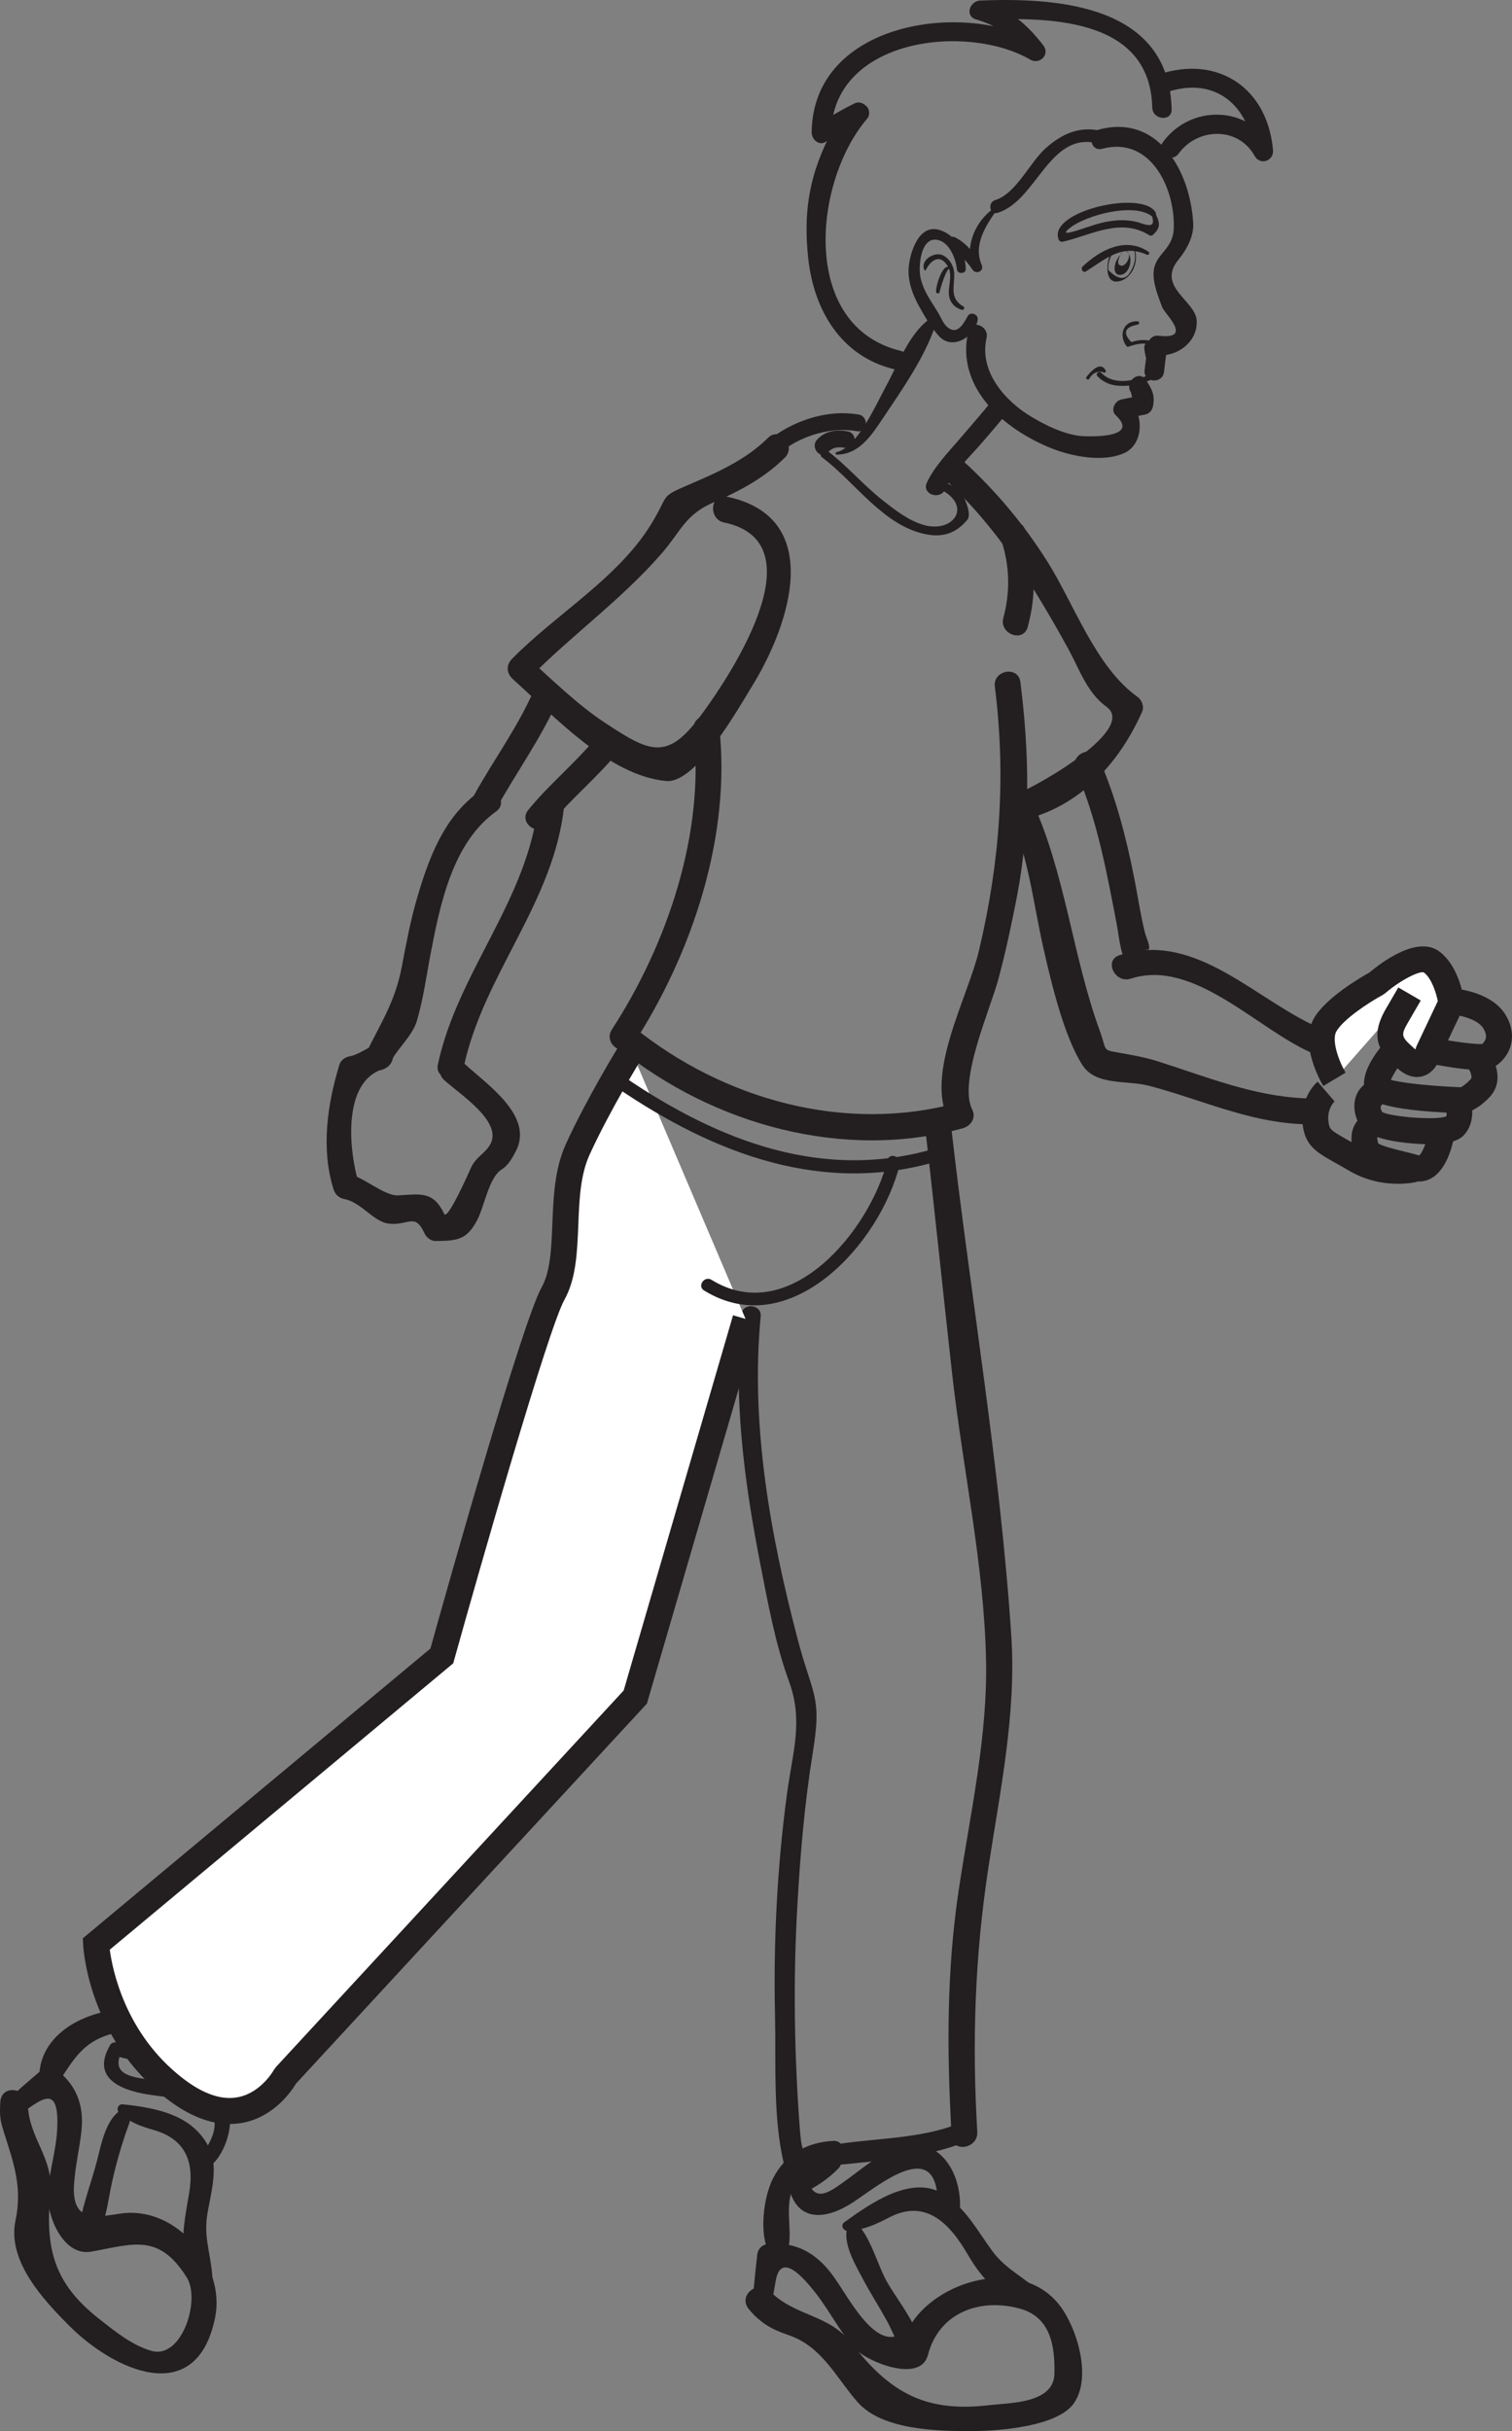 <?xml version="1.0" encoding="UTF-8"?>
<svg xmlns="http://www.w3.org/2000/svg" xmlns:xlink="http://www.w3.org/1999/xlink" width="162.006pt" height="260.383pt" viewBox="0 0 162.006 260.383" version="1.1">
<rect x="0" y="0" width="162.006" height="260.383" fill="#808080" stroke="none"/>
<defs>
<clipPath id="clip1">
  <path d="M 79 240 L 116 240 L 116 260.383 L 79 260.383 Z M 79 240 "/>
</clipPath>
<clipPath id="clip2">
  <path d="M 152 105 L 162.008 105 L 162.008 115 L 152 115 Z M 152 105 "/>
</clipPath>
</defs>
<g id="surface1">
<path style=" stroke:none;fill-rule:nonzero;fill:rgb(13.73%,12.16%,12.549%);fill-opacity:1;" d="M 121.18 42.035 C 121.273 42.449 121.371 42.863 121.465 43.277 C 121.754 42.969 122.039 42.656 122.324 42.348 L 120.172 42.781 C 119.465 42.922 118.945 43.914 119.555 44.484 C 122.348 47.113 116.051 46.746 115.566 46.676 C 113.781 46.406 112.055 45.562 110.523 44.648 C 107.648 42.938 104.887 39.762 105.707 36.195 C 106.008 34.898 104.047 34.164 103.75 35.473 C 102.355 41.516 107.551 45.973 112.664 48.02 C 114.855 48.895 118.266 49.566 120.512 48.5 C 122.504 47.555 122.562 44.465 121.145 43.133 C 120.945 43.699 120.738 44.27 120.531 44.836 C 121.25 44.691 121.969 44.547 122.688 44.402 C 123.176 44.305 123.457 43.945 123.547 43.473 C 123.77 42.305 123.41 41.637 122.773 40.688 C 122.023 39.57 120.438 40.93 121.18 42.035 "/>
<path style=" stroke:none;fill-rule:nonzero;fill:rgb(13.73%,12.16%,12.549%);fill-opacity:1;" d="M 124.91 37.074 C 124.262 37.031 123.797 36.625 123.184 36.488 C 122.793 36.402 122.438 36.406 122.043 36.445 C 121.781 36.484 121.523 36.543 121.273 36.621 L 121.223 36.641 C 120.273 35.676 120.484 35.051 121.863 34.773 C 122.098 34.785 122.133 34.418 121.898 34.41 C 120.328 34.336 119.832 35.949 120.707 37.078 C 120.758 37.148 120.848 37.152 120.922 37.129 C 121.895 36.789 122.738 36.629 123.684 37.074 C 124.086 37.262 124.43 37.41 124.875 37.438 C 125.109 37.453 125.145 37.09 124.91 37.074 "/>
<path style=" stroke:none;fill-rule:nonzero;fill:rgb(13.73%,12.16%,12.549%);fill-opacity:1;" d="M 107.41 44.449 C 107.695 44.305 107.469 44.301 106.73 44.441 C 106.504 44.082 106.277 43.723 106.055 43.363 C 106.039 42.883 106.172 43.043 105.859 43.445 C 105.625 43.742 105.379 44.031 105.137 44.316 C 104.375 45.219 103.598 46.113 102.828 47.008 C 101.59 48.457 100.125 49.953 99.309 51.695 C 98.734 52.918 100.699 53.629 101.266 52.418 C 102.129 50.578 103.91 48.938 105.219 47.41 C 105.918 46.598 106.633 45.781 107.316 44.953 C 107.609 44.598 108.145 44.066 108.133 43.562 C 108.121 43.098 107.934 42.645 107.453 42.484 C 107.137 42.379 106.812 42.402 106.516 42.562 C 105.348 43.219 106.23 45.109 107.41 44.449 "/>
<path style=" stroke:none;fill-rule:nonzero;fill:rgb(13.73%,12.16%,12.549%);fill-opacity:1;" d="M 89.652 48.695 C 92.105 48.672 93.41 46.574 94.699 44.652 C 96.66 41.727 99.059 38.297 100.184 34.945 C 100.355 34.441 99.758 34.012 99.34 34.352 C 97.262 36.062 96.172 39.117 94.902 41.426 C 93.961 43.141 91.848 47.973 89.645 48.418 C 89.492 48.449 89.492 48.695 89.652 48.695 "/>
<path style=" stroke:none;fill-rule:nonzero;fill:rgb(13.73%,12.16%,12.549%);fill-opacity:1;" d="M 120.277 26.961 C 119.922 27.422 119.508 28.344 120.117 28.453 C 120.766 28.574 121.418 26.945 120.574 26.879 C 121.496 27.176 121.211 29.297 120.07 29.441 C 119.082 29.523 119.328 27.93 120.125 27.238 "/>
<path style=" stroke:none;fill-rule:nonzero;fill:rgb(13.73%,12.16%,12.549%);fill-opacity:1;" d="M 121.547 26.887 C 121.727 27.703 121.547 28.398 121.121 29.113 C 120.59 30.043 119.801 29.984 118.758 28.926 C 118.723 28.359 118.84 27.832 119.094 27.34 C 119.137 27.246 118.992 27.199 118.945 27.289 C 118.578 28.02 118.293 30.434 119.859 30.137 C 121.258 29.879 121.984 28.145 121.629 26.871 C 121.609 26.82 121.535 26.832 121.547 26.887 "/>
<path style=" stroke:none;fill-rule:nonzero;fill:rgb(13.73%,12.16%,12.549%);fill-opacity:1;" d="M 123.059 26.969 C 120.648 25.324 117.914 26.734 116.004 28.539 C 115.754 28.777 116.031 29.281 116.352 29.074 C 118.566 27.676 120.215 26.102 122.891 27.281 C 123.086 27.367 123.227 27.086 123.059 26.969 "/>
<path style=" stroke:none;fill-rule:nonzero;fill:rgb(13.73%,12.16%,12.549%);fill-opacity:1;" d="M 123.352 22.922 C 124.082 24.828 122.473 23.91 121.711 23.746 C 120.691 23.527 119.785 23.551 118.766 23.715 C 117.758 23.875 116.777 24.242 115.809 24.559 C 115.031 24.809 113.379 25.355 114.727 24.344 C 116.473 23.039 121.422 21.688 123.379 23.133 C 123.617 23.301 123.977 23.023 123.824 22.758 C 122.426 20.277 112.156 22.641 113.445 25.68 C 113.504 25.832 113.695 25.93 113.859 25.895 C 116.961 25.172 120.062 23.289 123.125 25.184 C 123.246 25.258 123.402 25.266 123.52 25.164 C 124.449 24.352 124.254 23.785 123.742 22.738 C 123.617 22.48 123.254 22.664 123.352 22.922 "/>
<path style=" stroke:none;fill-rule:nonzero;fill:rgb(13.73%,12.16%,12.549%);fill-opacity:1;" d="M 123.613 36.805 C 123.34 36.855 123.145 36.598 122.848 36.738 C 122.492 36.91 122.629 37.496 122.672 37.781 C 122.758 38.305 122.938 38.82 123.105 39.32 C 123.352 40.035 123.227 40.172 122.418 40.422 C 120.961 40.875 119.172 41.145 118.004 39.938 C 117.758 39.684 117.34 40.035 117.586 40.289 C 118.461 41.203 119.512 41.395 120.742 41.32 C 121.469 41.277 122.215 41.07 122.898 40.84 C 123.605 40.605 123.637 40.539 123.934 39.84 C 123.973 39.754 123.945 39.641 123.887 39.57 C 123.727 39.371 123.238 37.273 123.164 37.254 C 123.352 37.312 123.508 37.383 123.711 37.344 C 124.059 37.285 123.961 36.742 123.613 36.805 "/>
<path style=" stroke:none;fill-rule:nonzero;fill:rgb(13.73%,12.16%,12.549%);fill-opacity:1;" d="M 126.293 16.445 C 128.312 13.656 132.676 13.535 134.43 16.699 C 135.016 17.758 136.504 17.242 136.398 16.07 C 135.812 9.422 130.5 5.863 124.168 7.969 C 122.895 8.395 123.805 10.281 125.07 9.855 C 130.199 8.152 133.891 11.301 134.344 16.434 C 135 16.223 135.656 16.012 136.316 15.801 C 133.812 11.277 127.559 11.137 124.586 15.25 C 123.797 16.34 125.504 17.539 126.293 16.445 "/>
<path style=" stroke:none;fill-rule:nonzero;fill:rgb(13.73%,12.16%,12.549%);fill-opacity:1;" d="M 125.539 11.715 C 125.281 0.668 113.684 -0.297 105.02 0.059 C 103.93 0.102 103.332 1.68 104.559 2.074 C 107.023 2.781 108.902 4.16 110.191 6.203 C 110.656 5.695 111.121 5.184 111.586 4.676 C 103.438 -0.055 87.113 2.293 86.965 14.164 C 86.953 14.883 87.703 15.652 88.445 15.207 C 89.207 14.754 89.969 14.312 90.734 13.875 C 92.723 12.727 89.68 12.887 88.672 14.973 C 86.613 19.215 86.098 23.027 86.598 27.66 C 87.195 33.254 90.148 38.176 95.789 39.543 C 97.082 39.855 97.816 37.898 96.512 37.582 C 85.664 34.957 87.148 19.402 92.934 12.688 C 93.211 12.367 93.188 11.703 92.871 11.414 C 92.848 11.391 92.824 11.367 92.801 11.344 C 92.453 11.023 92.016 10.852 91.555 11.078 C 90.184 11.754 88.867 12.535 87.551 13.32 C 88.051 13.664 88.547 14.016 89.039 14.359 C 89.172 4.07 103.602 2.445 110.391 6.387 C 111.406 6.973 112.539 5.824 111.785 4.855 C 109.895 2.422 108.188 1.055 105.281 0.117 C 105.129 0.785 104.977 1.465 104.824 2.137 C 111.789 1.852 123.227 1.625 123.461 11.52 C 123.488 12.852 125.57 13.059 125.539 11.715 "/>
<path style=" stroke:none;fill-rule:nonzero;fill:rgb(13.73%,12.16%,12.549%);fill-opacity:1;" d="M 118.398 14.137 C 115.918 13.371 113.859 14.234 111.996 15.918 C 110.34 17.418 108.844 20.758 106.641 21.426 C 105.793 21.68 106.023 23.055 106.879 22.797 C 111.168 21.504 112.453 13.75 117.914 15.445 C 118.77 15.711 119.258 14.406 118.398 14.137 "/>
<path style=" stroke:none;fill-rule:nonzero;fill:rgb(13.73%,12.16%,12.549%);fill-opacity:1;" d="M 106.832 22.09 C 104.531 23.465 103.328 26.305 104.184 28.863 C 104.52 28.707 104.852 28.547 105.191 28.387 C 104.453 27.23 103.547 26 102.281 25.398 C 101.844 25.195 101.496 25.793 101.773 26.125 C 102.559 27.078 103.508 27.805 104.184 28.863 C 104.559 29.449 105.477 29.062 105.191 28.387 C 104.219 26.156 105.723 24.004 106.973 22.254 C 107.039 22.172 106.934 22.023 106.832 22.09 "/>
<path style=" stroke:none;fill-rule:nonzero;fill:rgb(13.73%,12.16%,12.549%);fill-opacity:1;" d="M 118.105 15.934 C 123.168 14.574 125.859 19.965 125.77 24.352 C 125.715 27.129 123.25 27.133 123.637 29.945 C 123.781 30.992 124.16 31.91 124.52 32.895 C 124.793 33.641 127.934 36.418 124.113 35.957 C 123.535 35.887 123.039 36.344 122.977 36.898 C 122.863 37.812 122.75 38.727 122.641 39.648 C 122.473 40.988 124.555 41.176 124.719 39.844 C 124.832 38.93 124.941 38.016 125.055 37.09 C 124.676 37.41 124.297 37.723 123.914 38.031 C 126.07 38.297 128.355 36.641 128.223 34.332 C 128.098 32.195 123.883 30.727 126.273 27.809 C 127.148 26.734 127.926 25.324 127.848 23.906 C 127.539 18.332 124.082 12.172 117.738 13.883 C 116.449 14.227 116.801 16.285 118.105 15.934 "/>
<path style=" stroke:none;fill-rule:nonzero;fill:rgb(13.73%,12.16%,12.549%);fill-opacity:1;" d="M 103.477 28.816 C 103.441 27.035 102.465 25.199 100.688 24.637 C 98.426 23.918 97.469 27.125 97.359 28.715 C 97.258 30.152 97.801 31.59 98.484 32.82 C 99.074 33.879 99.805 35.156 100.648 36.043 C 102.113 37.586 104.539 35.973 104.758 34.23 C 104.828 33.672 104.004 33.336 103.699 33.84 C 103.336 34.453 102.582 36.156 101.367 34.898 C 101.027 34.547 100.785 33.949 100.535 33.523 C 99.777 32.254 98.992 31.281 98.641 29.797 C 98.363 28.621 98.617 25.109 100.633 25.742 C 101.809 26.113 102.418 27.766 102.531 28.855 C 102.586 29.387 103.488 29.355 103.477 28.816 "/>
<path style=" stroke:none;fill-rule:nonzero;fill:rgb(13.73%,12.16%,12.549%);fill-opacity:1;" d="M 99.203 28.918 C 99.754 27.793 100.809 27.121 101.613 28.633 C 101.996 29.355 101.703 30.379 101.664 31.156 C 101.613 32.16 102.09 32.879 103.047 33.188 C 103.254 33.254 103.438 32.957 103.23 32.832 C 101.758 31.973 102.246 30.82 102.246 29.41 C 102.246 28.582 101.824 27.809 101.117 27.391 C 100.199 26.848 98.551 27.832 99.047 28.922 C 99.082 28.996 99.172 28.977 99.203 28.918 "/>
<path style=" stroke:none;fill-rule:nonzero;fill:rgb(13.73%,12.16%,12.549%);fill-opacity:1;" d="M 101.898 28.746 C 101.059 27.855 100.223 30.707 100.301 31.27 C 100.328 31.496 100.664 31.473 100.684 31.254 C 100.711 31.055 101.461 28.418 101.84 28.797 C 101.875 28.832 101.934 28.781 101.898 28.746 "/>
<path style=" stroke:none;fill-rule:nonzero;fill:rgb(13.73%,12.16%,12.549%);fill-opacity:1;" d="M 118.469 39.672 C 117.898 38.633 116.887 39.773 116.414 40.363 C 116.266 40.551 116.566 40.762 116.711 40.578 C 117.008 40 117.484 39.754 118.145 39.828 C 118.254 40.031 118.582 39.875 118.469 39.672 "/>
<path style=" stroke:none;fill-rule:nonzero;fill:rgb(13.73%,12.16%,12.549%);fill-opacity:1;" d="M 88.098 49 C 91.641 51.645 94.699 56.402 99.324 57.246 C 101.117 57.57 102.461 57.074 103.633 55.691 C 104.098 55.145 103.523 53.824 103.277 53.25 C 102.883 52.332 101.73 51.879 100.895 51.488 C 100.371 51.242 100.066 52.09 100.586 52.332 C 104.285 54.059 102.242 57.125 99.023 56.242 C 97.34 55.777 95.844 54.582 94.496 53.52 C 92.434 51.887 90.715 49.836 88.617 48.266 C 88.148 47.914 87.637 48.652 88.098 49 "/>
<path style=" stroke:none;fill-rule:nonzero;fill:rgb(13.73%,12.16%,12.549%);fill-opacity:1;" d="M 101.105 51.199 C 106.812 56.43 110.777 62.781 114.477 69.527 C 115.617 71.605 116.496 74.23 118.527 75.676 C 122.148 78.242 109.727 84.996 108.336 85.262 C 106.574 85.598 107.055 88.34 108.824 88 C 115.281 86.766 119.75 82.113 122.367 76.25 C 122.625 75.68 122.348 74.969 121.863 74.625 C 117.453 71.5 115.078 64.711 112.266 60.215 C 109.734 56.188 106.734 52.609 103.227 49.398 C 101.922 48.207 99.777 49.988 101.105 51.199 "/>
<path style=" stroke:none;fill-rule:nonzero;fill:rgb(13.73%,12.16%,12.549%);fill-opacity:1;" d="M 106.594 73.539 C 107.809 83.176 107.141 92.285 104.918 101.707 C 103.68 106.98 99.062 114.938 101.664 120.066 C 102.004 119.41 102.34 118.754 102.68 118.098 C 90.613 121.422 77.547 117.805 67.898 110.012 C 66.496 108.883 64.91 111.168 66.297 112.289 C 76.477 120.512 90.441 124.34 103.164 120.844 C 104.004 120.609 104.617 119.738 104.18 118.871 C 102.629 115.816 106.133 108.047 106.988 104.816 C 107.766 101.902 108.398 98.965 108.965 96.008 C 110.426 88.398 110.301 80.711 109.332 73.055 C 109.109 71.273 106.371 71.766 106.594 73.539 "/>
<path style=" stroke:none;fill-rule:nonzero;fill:rgb(13.73%,12.16%,12.549%);fill-opacity:1;" d="M 88.707 48.453 C 89.277 47.844 89.848 47.855 90.637 47.98 C 91.781 48.168 91.941 46.379 90.805 46.195 C 89.59 45.996 88.418 46.145 87.551 47.086 C 86.773 47.922 87.918 49.301 88.707 48.453 "/>
<path style=" stroke:none;fill-rule:nonzero;fill:rgb(13.73%,12.16%,12.549%);fill-opacity:1;" d="M 82.289 46.898 C 79.855 49.316 76.684 50.68 73.57 52.016 C 70.656 53.27 71.719 52.977 69.75 56.168 C 66.195 61.949 59.574 65.77 54.871 70.559 C 54.191 71.246 54.266 72.125 54.969 72.758 C 59.277 76.605 65.172 83.07 71.379 83.652 C 74.617 83.957 79.234 75.672 80.539 73.562 C 84.746 66.77 88.379 55.379 77.852 53.191 C 76.094 52.828 75.852 55.605 77.586 55.965 C 88.051 58.133 77.691 73.156 74.992 76.766 C 71.449 81.52 69.582 80.562 64.793 77.395 C 61.82 75.434 59.215 72.844 56.57 70.48 C 56.602 71.211 56.637 71.945 56.676 72.676 C 61.262 68.008 66.621 64.215 70.922 59.246 C 73.004 56.848 73.383 55.125 76.516 53.781 C 79.262 52.602 81.965 51.133 84.09 49.02 C 85.355 47.762 83.57 45.629 82.289 46.898 "/>
<path style=" stroke:none;fill-rule:nonzero;fill:rgb(13.73%,12.16%,12.549%);fill-opacity:1;" d="M 83.852 48.258 C 86.07 46.602 89.078 45.711 91.828 46.184 C 92.973 46.383 93.129 44.598 92 44.402 C 88.773 43.84 85.273 44.961 82.695 46.887 C 81.766 47.578 82.926 48.945 83.852 48.258 "/>
<path style=" stroke:none;fill-rule:nonzero;fill:rgb(13.73%,12.16%,12.549%);fill-opacity:1;" d="M 74.309 78.211 C 75.559 89.188 71.504 101.125 65.559 110.273 C 64.586 111.777 66.863 113.383 67.844 111.871 C 74.176 102.109 78.391 89.484 77.051 77.727 C 76.848 75.941 74.109 76.438 74.309 78.211 "/>
<path style=" stroke:none;fill-rule:nonzero;fill:rgb(13.73%,12.16%,12.549%);fill-opacity:1;" d="M 63.965 78.898 C 61.699 81.691 58.875 83.961 56.602 86.75 C 55.469 88.145 57.758 89.734 58.887 88.352 C 61.156 85.562 63.984 83.293 66.25 80.5 C 67.383 79.098 65.09 77.512 63.965 78.898 "/>
<path style=" stroke:none;fill-rule:nonzero;fill:rgb(13.73%,12.16%,12.549%);fill-opacity:1;" d="M 57.109 74.141 C 55.387 78.008 52.867 81.441 50.816 85.129 C 49.953 86.684 52.227 88.297 53.102 86.73 C 55.266 82.828 57.898 79.195 59.723 75.109 C 60.453 73.465 57.836 72.512 57.109 74.141 "/>
<path style=" stroke:none;fill-rule:nonzero;fill:rgb(13.73%,12.16%,12.549%);fill-opacity:1;" d="M 57.68 86 C 56.613 96.344 49.051 104.051 46.918 114.008 C 46.543 115.766 49.324 116 49.691 114.27 C 51.82 104.301 59.375 96.68 60.453 86.262 C 60.641 84.473 57.867 84.215 57.68 86 "/>
<path style=" stroke:none;fill-rule:nonzero;fill:rgb(13.73%,12.16%,12.549%);fill-opacity:1;" d="M 51.344 84.793 C 47.559 87.512 45.965 91.848 44.691 96.176 C 43.977 98.602 43.512 101.125 43.039 103.602 C 42.324 107.332 40.762 109.645 39.195 112.852 C 38.402 114.473 41.023 115.418 41.805 113.82 C 42.5 112.402 44.191 110.934 44.652 109.387 C 45.371 106.98 45.688 104.492 46.164 102.027 C 47.176 96.754 48.527 90.23 53.152 86.914 C 54.609 85.871 52.793 83.75 51.344 84.793 "/>
<path style=" stroke:none;fill-rule:nonzero;fill:rgb(13.73%,12.16%,12.549%);fill-opacity:1;" d="M 47.582 115.672 C 49.145 117.125 53.863 120.07 52.547 122.535 C 51.98 123.594 50.992 123.863 50.434 125.141 C 50.273 125.504 47.945 130.773 47.598 130.023 C 46.434 127.551 45.047 127.898 42.672 128.035 C 41.184 128.125 38.918 126.023 37.211 125.668 C 37.625 126.047 38.039 126.43 38.453 126.812 C 37.383 123.312 36.625 115.836 41.062 114.5 C 42.758 113.988 42.289 111.242 40.574 111.758 C 39.492 112.086 38.527 112.945 37.43 113.145 C 36.969 113.23 36.508 113.57 36.367 114.031 C 35.074 118.277 34.391 122.984 35.711 127.297 C 35.914 127.953 36.27 128.301 36.949 128.441 C 38.773 128.82 40.047 130.91 41.711 131.066 C 43.848 131.27 44.434 129.836 45.504 132.129 C 45.695 132.535 46.164 132.918 46.629 132.918 C 49.098 132.918 50.047 132.75 51.16 130.621 C 51.879 129.25 52.391 126.105 53.734 125.27 C 54.457 124.824 54.859 124.074 55.246 123.348 C 57.285 119.531 52.156 116.148 49.703 113.875 C 48.41 112.664 46.266 114.449 47.582 115.672 "/>
<path style=" stroke:none;fill-rule:nonzero;fill:rgb(13.73%,12.16%,12.549%);fill-opacity:1;" d="M 115.25 82.488 C 117.551 87.723 118.559 93.312 119.637 98.898 C 119.934 100.426 120.098 103.488 121.691 104.254 C 123.312 105.035 124.258 102.414 122.656 101.645 C 123.645 102.121 122.809 100.426 122.699 99.984 C 122.215 98.066 121.926 96.07 121.547 94.133 C 120.676 89.73 119.57 85.406 117.766 81.289 C 117.043 79.648 114.527 80.844 115.25 82.488 "/>
<path style=" stroke:none;fill-rule:nonzero;fill:rgb(13.73%,12.16%,12.549%);fill-opacity:1;" d="M 108.051 86.973 C 110.215 91.613 110.699 96.766 111.836 101.715 C 112.664 105.348 114.012 111.027 115.988 114.09 C 117.426 116.312 120.727 115.676 123.086 116.289 C 128.719 117.754 133.715 120.191 139.637 120.41 C 141.426 120.477 141.691 117.703 139.895 117.637 C 134.344 117.43 129.285 115.332 124.055 113.676 C 122.574 113.207 121.23 112.992 119.707 112.719 C 118.082 112.434 118.605 112.5 117.82 110.352 C 114.918 102.398 114.125 93.418 110.566 85.777 C 109.809 84.152 107.293 85.344 108.051 86.973 "/>
<path style=" stroke:none;fill-rule:nonzero;fill:rgb(13.73%,12.16%,12.549%);fill-opacity:1;" d="M 121.145 104.824 C 128.031 102.594 134.91 110.488 140.844 112.895 C 142.512 113.57 143.469 110.957 141.809 110.285 C 134.734 107.414 128.285 99.605 119.949 102.305 C 118.246 102.859 119.457 105.367 121.145 104.824 "/>
<path style=" stroke:none;fill-rule:nonzero;fill:rgb(13.73%,12.16%,12.549%);fill-opacity:1;" d="M 107.32 57.965 C 108.191 60.645 108.246 63.465 107.504 66.188 C 107.039 67.906 109.645 68.883 110.117 67.152 C 111.074 63.637 110.953 60.23 109.84 56.766 C 109.289 55.066 106.777 56.277 107.32 57.965 "/>
<path style=" stroke:none;fill-rule:nonzero;fill:rgb(13.73%,12.16%,12.549%);fill-opacity:1;" d="M 99.184 121.262 C 100.172 129.91 101.059 138.574 102.027 147.223 C 103.164 157.352 105.438 167.598 105.652 177.789 C 105.824 185.938 103.992 194.121 102.766 202.145 C 101.398 211.07 101.449 219.848 101.969 228.832 C 102.074 230.621 104.816 230.117 104.711 228.348 C 104.145 218.668 104.449 209.508 105.918 199.938 C 107.164 191.789 108.906 183.504 108.359 175.215 C 107.168 157.117 103.988 138.828 101.926 120.781 C 101.719 118.992 98.98 119.488 99.184 121.262 "/>
<path style=" stroke:none;fill-rule:nonzero;fill:rgb(13.73%,12.16%,12.549%);fill-opacity:1;" d="M 103.184 227.246 C 99.395 228.953 94.684 228.992 90.621 229.523 C 86.387 230.078 86.012 232.285 85.691 227.914 C 85.098 219.953 84.98 212.066 85.434 204.102 C 85.75 198.578 86.211 193.098 87.102 187.633 C 88.082 181.605 87.07 181.676 85.461 175.539 C 82.523 164.375 80.402 152.57 81.504 141.008 C 81.633 139.664 79.551 139.477 79.426 140.812 C 78.574 149.746 79.73 158.609 81.438 167.383 C 82.258 171.566 83.066 176.066 84.535 180.078 C 86.098 184.328 84.93 187.641 84.324 192.125 C 83.266 199.965 82.859 208.055 83.043 215.969 C 83.156 221.016 82.812 226.723 83.969 231.66 C 84.098 232.203 84.594 232.613 85.18 232.504 C 91.254 231.387 98.391 231.691 104.082 229.137 C 105.309 228.582 104.41 226.695 103.184 227.246 "/>
<path style=" stroke:none;fill-rule:nonzero;fill:rgb(13.73%,12.16%,12.549%);fill-opacity:1;" d="M 88.746 230.941 C 87.656 231.836 86.363 232.449 85.086 233.004 C 84.664 233.188 84.391 233.711 84.488 234.156 C 85.379 238.125 88.547 237.75 91.391 235.887 C 94.18 234.062 100.512 228.68 100.461 236.039 C 100.449 237.59 102.848 237.828 102.867 236.266 C 102.91 232.148 100.164 228.438 95.918 230.105 C 93.961 230.871 92.246 232.379 90.559 233.59 C 88.891 234.781 87.344 235.996 86.512 233.512 C 86.344 233.988 86.172 234.469 86.004 234.941 C 87.473 234.199 88.691 233.43 89.848 232.238 C 90.594 231.465 89.613 230.234 88.746 230.941 "/>
<path style=" stroke:none;fill-rule:nonzero;fill:rgb(13.73%,12.16%,12.549%);fill-opacity:1;" d="M 90.906 238.965 C 92.547 238.832 93.828 238.258 95.293 237.496 C 99.258 235.441 101.82 238.262 103.676 241.449 C 105.402 244.418 107.336 246.16 110.434 247.625 C 111.48 248.113 112.461 246.629 111.703 245.816 C 110.016 244 107.836 243.188 106.301 241.074 C 104.707 238.895 103.559 236.656 101.27 235.102 C 97.801 232.75 93.215 236.043 90.461 238.023 C 89.984 238.363 90.422 239 90.906 238.965 "/>
<g clip-path="url(#clip1)" clip-rule="nonzero">
<path style=" stroke:none;fill-rule:nonzero;fill:rgb(13.73%,12.16%,12.549%);fill-opacity:1;" d="M 82.543 247.434 C 82.758 246.387 82.934 245.336 83.117 244.281 C 83.668 241.121 86.121 244.008 87.25 245.418 C 88.855 247.41 89.934 249.723 91.676 251.613 C 92.895 252.934 98.625 255.324 99.426 252.23 C 100.617 247.637 105.09 246.082 109.355 247.293 C 112.602 248.223 113.043 251.34 112.977 254.262 C 112.898 257.441 108.188 257.355 105.945 257.613 C 99.246 258.402 95.398 256.332 91.297 251.035 C 88.801 247.812 85.305 248.18 82.523 245.434 C 81.188 244.113 78.996 245.875 80.262 247.359 C 81.531 248.844 82.66 249.48 84.5 250.109 C 88.078 251.328 89.551 254.613 91.867 257.262 C 94.559 260.344 100.633 260.395 104.266 260.383 C 106.875 260.375 113.293 259.938 115.059 257.41 C 117.008 254.633 115.41 249.355 113.547 246.93 C 109.562 241.758 100.898 244.043 97.746 248.723 C 94.562 253.438 91.145 246.332 89.242 243.73 C 87.445 241.266 85.164 240.012 82.133 240.383 C 81.598 240.449 81.199 240.945 81.141 241.461 C 80.922 243.387 80.715 245.316 80.59 247.25 C 80.508 248.539 82.285 248.645 82.543 247.434 "/>
</g>
<path style=" stroke:none;fill-rule:nonzero;fill:rgb(13.73%,12.16%,12.549%);fill-opacity:1;" d="M 91.059 237.891 C 89.969 239.777 91.488 242.258 92.391 243.977 C 93.203 245.527 94.16 247 95.008 248.539 C 95.777 249.93 96.23 251.469 97.266 252.684 C 97.871 253.383 98.805 252.785 98.766 251.98 C 98.633 249.371 96.434 246.777 95.137 244.578 C 93.965 242.598 93.242 239.207 91.434 237.828 C 91.324 237.738 91.129 237.77 91.059 237.891 "/>
<path style=" stroke:none;fill-rule:nonzero;fill:rgb(13.73%,12.16%,12.549%);fill-opacity:1;" d="M 89.297 229.301 C 86.406 229.449 84.117 230.766 82.805 233.363 C 81.816 235.312 81.301 239.301 82.418 241.254 C 82.84 241.988 84.102 242.121 84.387 241.16 C 84.898 239.438 84.324 237.426 84.613 235.602 C 85.043 232.91 87.137 231.633 89.609 231.062 C 90.766 230.801 90.43 229.242 89.297 229.301 "/>
<path style=" stroke:none;fill-rule:nonzero;fill:rgb(13.73%,12.16%,12.549%);fill-opacity:1;" d="M 17.141 220.051 C 17.023 219.879 16.887 219.68 16.648 219.676 C 15.273 219.648 13.918 219.242 12.633 218.781 C 12.352 218.676 11.961 218.762 11.801 219.039 C 9.781 222.496 12.781 223.836 15.805 224.324 C 17.734 224.641 19.738 224.711 21.578 225.43 C 23.973 226.355 22.922 229.301 21.535 230.758 C 21.23 231.074 21.129 231.535 21.438 231.895 C 21.492 231.953 21.547 232.016 21.602 232.078 C 21.742 232.242 22.012 232.324 22.211 232.211 C 23.82 231.281 24.836 228.422 24.637 226.625 C 24.449 224.961 22.785 224.074 21.367 223.641 C 19.426 223.047 17.355 222.965 15.359 222.648 C 13.398 222.34 12.02 221.824 13.051 219.695 C 12.75 219.84 12.441 219.98 12.137 220.121 C 13.652 220.59 15.09 220.891 16.691 220.797 C 16.953 220.781 17.113 220.52 17.152 220.289 C 17.168 220.195 17.203 220.133 17.141 220.051 "/>
<path style=" stroke:none;fill-rule:nonzero;fill:rgb(13.73%,12.16%,12.549%);fill-opacity:1;" d="M 12.812 226.359 C 13.895 227.293 15.031 227.727 16.406 228.117 C 19.859 229.094 20.859 231.496 20.258 234.949 C 19.594 238.723 19.117 241.273 20.594 244.934 C 21.008 245.965 22.738 245.672 22.762 244.555 C 22.812 242.117 21.82 239.98 22.172 237.457 C 22.48 235.234 23.484 232.32 22.441 230.121 C 20.746 226.539 16.84 225.777 13.172 225.387 C 12.598 225.324 12.426 226.031 12.812 226.359 "/>
<path style=" stroke:none;fill-rule:nonzero;fill:rgb(13.73%,12.16%,12.549%);fill-opacity:1;" d="M 1.648 226.82 C 4.34 224.934 6.371 222.898 6.129 228.023 C 6.02 230.316 5.281 232.551 5.117 234.848 C 4.957 237.152 6.691 241.715 9.781 241.164 C 14.195 240.387 17.016 239.117 20.023 243.953 C 21.516 246.348 19.48 252.715 16.238 251.797 C 14.137 251.199 12.285 249.676 10.602 248.355 C 5.828 244.602 4.82 240.906 5.398 234.961 C 5.77 231.105 3.129 229.125 2.98 225.445 C 2.91 223.594 0.129 223.199 0.031 225.164 C -0.055 226.777 0.023 227.137 0.508 228.66 C 1.516 231.82 2.395 234.355 1.66 237.836 C 0.742 242.18 4.68 246.352 7.418 249.105 C 12.105 253.812 21.059 258.098 23.051 248.215 C 24.176 242.605 18.906 236.168 12.852 237.098 C 10.172 237.508 7.695 238.008 7.93 234.02 C 8.043 232.09 8.512 230.191 8.723 228.266 C 9.031 225.484 8.184 223.277 5.969 221.617 C 5.535 221.297 4.898 221.344 4.492 221.684 C 3.098 222.871 1.707 224.066 0.379 225.324 C -0.543 226.203 0.621 227.535 1.648 226.82 "/>
<path style=" stroke:none;fill-rule:nonzero;fill:rgb(13.73%,12.16%,12.549%);fill-opacity:1;" d="M 13.578 225.711 C 11.426 226.406 10.91 229.438 10.41 231.379 C 9.711 234.074 8.484 237.094 8.312 239.852 C 8.25 240.734 9.332 241.082 9.863 240.426 C 11.324 238.609 11.523 235.875 12.02 233.645 C 12.398 231.945 12.855 230.301 13.41 228.652 C 13.77 227.574 14.137 227.004 13.961 225.91 C 13.93 225.715 13.738 225.656 13.578 225.711 "/>
<path style=" stroke:none;fill-rule:nonzero;fill:rgb(13.73%,12.16%,12.549%);fill-opacity:1;" d="M 21.812 220.121 C 19.555 212.254 4.172 214.363 4.211 222.508 C 4.219 223.504 5.516 224.195 6.148 223.223 C 7.965 220.438 8.984 218.469 12.527 217.707 C 15.32 217.109 18.906 217.801 20.121 220.66 C 20.508 221.578 22.098 221.102 21.812 220.121 "/>
<path style=" stroke:none;fill-rule:nonzero;fill:rgb(100%,100%,100%);fill-opacity:1;" d="M 142.98 115.605 C 142.98 115.605 140.785 111.922 141.965 109.805 C 143.148 107.684 147.52 105.32 147.52 105.32 C 147.52 105.32 151.711 101.715 153.418 103.051 C 155.129 104.383 155.5 107.434 155.5 107.434 L 155.336 107.773 L 153.031 112.645 C 153.031 112.645 152.48 115.027 150.656 113.379 C 148.883 111.781 148.391 110.992 149.711 108.727 L 151.027 106.461 "/>
<path style=" stroke:none;fill-rule:nonzero;fill:rgb(13.73%,12.16%,12.549%);fill-opacity:1;" d="M 141.785 116.316 C 141.52 115.871 139.223 111.867 140.75 109.125 C 142.012 106.867 145.855 104.648 146.727 104.168 C 148.043 103.055 151.938 100.117 154.281 101.957 C 156.379 103.594 156.836 106.895 156.879 107.266 L 156.93 107.672 L 154.344 113.125 C 154.195 113.633 153.719 114.867 152.504 115.25 C 151.871 115.445 150.879 115.465 149.723 114.414 C 147.887 112.762 146.637 111.242 148.508 108.027 L 149.824 105.762 L 152.23 107.16 L 150.914 109.426 C 150.031 110.941 150.121 111.023 151.586 112.348 C 151.609 112.367 151.629 112.387 151.652 112.402 C 151.664 112.375 151.672 112.348 151.672 112.332 L 151.773 112.051 L 154.055 107.227 C 153.883 106.375 153.422 104.82 152.562 104.152 C 152.102 103.977 150.129 104.918 148.43 106.375 L 148.184 106.547 C 146.629 107.387 143.898 109.199 143.18 110.484 C 142.648 111.438 143.461 113.68 144.18 114.891 Z M 141.785 116.316 "/>
<path style=" stroke:none;fill-rule:nonzero;fill:rgb(13.73%,12.16%,12.549%);fill-opacity:1;" d="M 156.602 119.242 C 147.375 118.922 146.719 117.707 146.402 117.125 C 145.5 115.449 147.172 113.047 148.25 111.766 L 150.379 113.559 C 149.805 114.242 149.25 115.121 149.027 115.66 C 150.336 116.027 153.715 116.352 156.562 116.453 C 156.5 116.438 156.938 116.273 157.59 115.582 C 157.848 115.305 157.383 114.402 157.125 114.074 L 159.316 112.355 C 160.18 113.461 161.219 115.781 159.621 117.488 C 158.133 119.074 156.934 119.23 156.602 119.242 "/>
<path style=" stroke:none;fill-rule:nonzero;fill:rgb(13.73%,12.16%,12.549%);fill-opacity:1;" d="M 153.113 122.555 C 152.289 122.555 151.445 122.492 150.676 122.41 C 146.555 121.953 145.914 120.879 145.707 120.527 C 145.012 119.367 144.922 118.016 145.473 117.004 C 145.961 116.109 146.887 115.578 148.016 115.543 L 148.105 118.324 C 147.879 118.406 147.875 118.734 148.094 119.098 C 148.836 119.59 153.949 120.047 154.969 119.562 C 155.059 119.422 154.949 118.664 154.863 118.41 L 157.5 117.512 C 157.586 117.766 158.301 120.039 156.832 121.602 C 156.145 122.332 154.672 122.555 153.113 122.555 "/>
<path style=" stroke:none;fill-rule:nonzero;fill:rgb(13.73%,12.16%,12.549%);fill-opacity:1;" d="M 152.062 126.543 C 151.793 126.543 151.523 126.5 151.254 126.422 C 150.785 126.277 150.277 126.156 149.773 126.031 C 147.613 125.504 145.387 124.961 144.941 123.07 C 144.676 121.926 144.797 120.973 145.297 120.238 C 145.613 119.773 146.246 119.18 147.453 119.008 L 147.848 121.762 C 147.637 121.793 147.566 121.84 147.566 121.84 C 147.559 121.836 147.551 121.988 147.656 122.438 C 147.898 122.711 149.547 123.113 150.434 123.332 C 150.988 123.465 151.543 123.602 152.051 123.754 C 152.355 123.598 152.895 122.285 153.078 121.168 L 155.824 121.609 C 155.734 122.176 155.191 125.051 153.492 126.121 C 153.047 126.398 152.562 126.543 152.062 126.543 "/>
<path style=" stroke:none;fill-rule:nonzero;fill:rgb(13.73%,12.16%,12.549%);fill-opacity:1;" d="M 149.793 126.793 C 148.391 126.793 146.449 126.52 144.523 125.375 C 143.965 125.047 143.48 124.773 143.051 124.535 C 141.02 123.391 139.793 122.703 139.555 120.285 C 139.34 118.078 140.477 116.461 141.18 115.855 L 142.996 117.969 C 142.98 117.984 142.199 118.719 142.328 120.016 C 142.418 120.953 142.496 121.027 144.414 122.105 C 144.855 122.352 145.363 122.637 145.941 122.98 C 148.492 124.5 151.148 123.883 151.176 123.879 L 151.852 126.574 C 151.781 126.598 150.98 126.793 149.793 126.793 "/>
<g clip-path="url(#clip2)" clip-rule="nonzero">
<path style=" stroke:none;fill-rule:nonzero;fill:rgb(13.73%,12.16%,12.549%);fill-opacity:1;" d="M 158.48 114.598 C 157.484 114.598 155.816 114.434 152.961 113.867 L 153.504 111.137 C 155.609 111.555 158.246 111.906 158.855 111.809 C 158.809 111.809 159.098 111.574 159.191 111.227 C 159.273 110.922 159.184 110.555 158.926 110.133 C 158.285 109.086 156.184 108.699 155.5 108.645 L 155.703 105.871 C 156.117 105.898 159.797 106.234 161.301 108.672 C 162.141 110.047 162.078 111.219 161.879 111.953 C 161.609 112.949 160.902 113.84 159.988 114.332 C 159.812 114.426 159.492 114.598 158.48 114.598 "/>
</g>
<path style=" stroke:none;fill-rule:nonzero;fill:rgb(100%,100%,100%);fill-opacity:1;" d="M 79.883 141.262 L 68.066 181.77 L 30.582 222.34 C 30.582 222.34 26.621 229.832 18.68 223.66 C 10.742 217.488 10.301 208.23 10.301 208.23 L 47.34 177.359 C 47.34 177.359 57.043 142.523 59.25 138.555 C 61.453 134.586 59.688 127.969 61.898 123.117 C 64.098 118.27 67.633 112.535 67.633 112.535 "/>
<path style=" stroke:none;fill-rule:nonzero;fill:rgb(13.73%,12.16%,12.549%);fill-opacity:1;" d="M 24.602 227.492 C 22.438 227.492 20.164 226.578 17.828 224.762 C 9.477 218.27 8.93 208.699 8.91 208.293 L 8.879 207.602 L 46.117 176.57 C 47.543 171.453 55.879 141.754 58.035 137.879 C 58.98 136.176 59.078 133.703 59.184 131.082 C 59.297 128.195 59.418 125.207 60.629 122.543 C 62.844 117.672 66.297 112.043 66.445 111.809 L 68.816 113.266 C 68.781 113.324 65.305 118.984 63.164 123.695 C 62.176 125.859 62.066 128.57 61.965 131.191 C 61.844 134.152 61.734 136.949 60.469 139.23 C 58.723 142.371 51.367 168.09 48.68 177.73 L 48.562 178.152 L 11.762 208.824 C 12.047 210.961 13.406 217.801 19.535 222.562 C 21.773 224.305 23.816 224.996 25.602 224.602 C 28.027 224.082 29.34 221.711 29.352 221.691 L 29.562 221.398 L 66.824 181.066 L 78.543 140.875 L 81.219 141.652 L 69.312 182.473 L 69.09 182.711 L 31.715 223.168 C 31.277 223.902 29.465 226.621 26.188 227.328 C 25.668 227.438 25.137 227.492 24.602 227.492 "/>
<path style=" stroke:none;fill-rule:nonzero;fill:rgb(13.73%,12.16%,12.549%);fill-opacity:1;" d="M 95.09 124.258 C 93.277 131.691 84.641 142.262 76.238 137.078 C 75.477 136.609 74.672 137.746 75.438 138.219 C 84.652 143.906 94.336 133.176 96.395 124.742 C 96.602 123.879 95.301 123.387 95.09 124.258 "/>
<path style=" stroke:none;fill-rule:nonzero;fill:rgb(13.73%,12.16%,12.549%);fill-opacity:1;" d="M 100.727 122.848 C 88.484 126.684 77.09 122.289 66.902 115.359 C 66.16 114.855 65.363 115.992 66.102 116.5 C 76.57 123.625 88.398 128.16 100.973 124.219 C 101.812 123.953 101.582 122.578 100.727 122.848 "/>
</g>
</svg>
